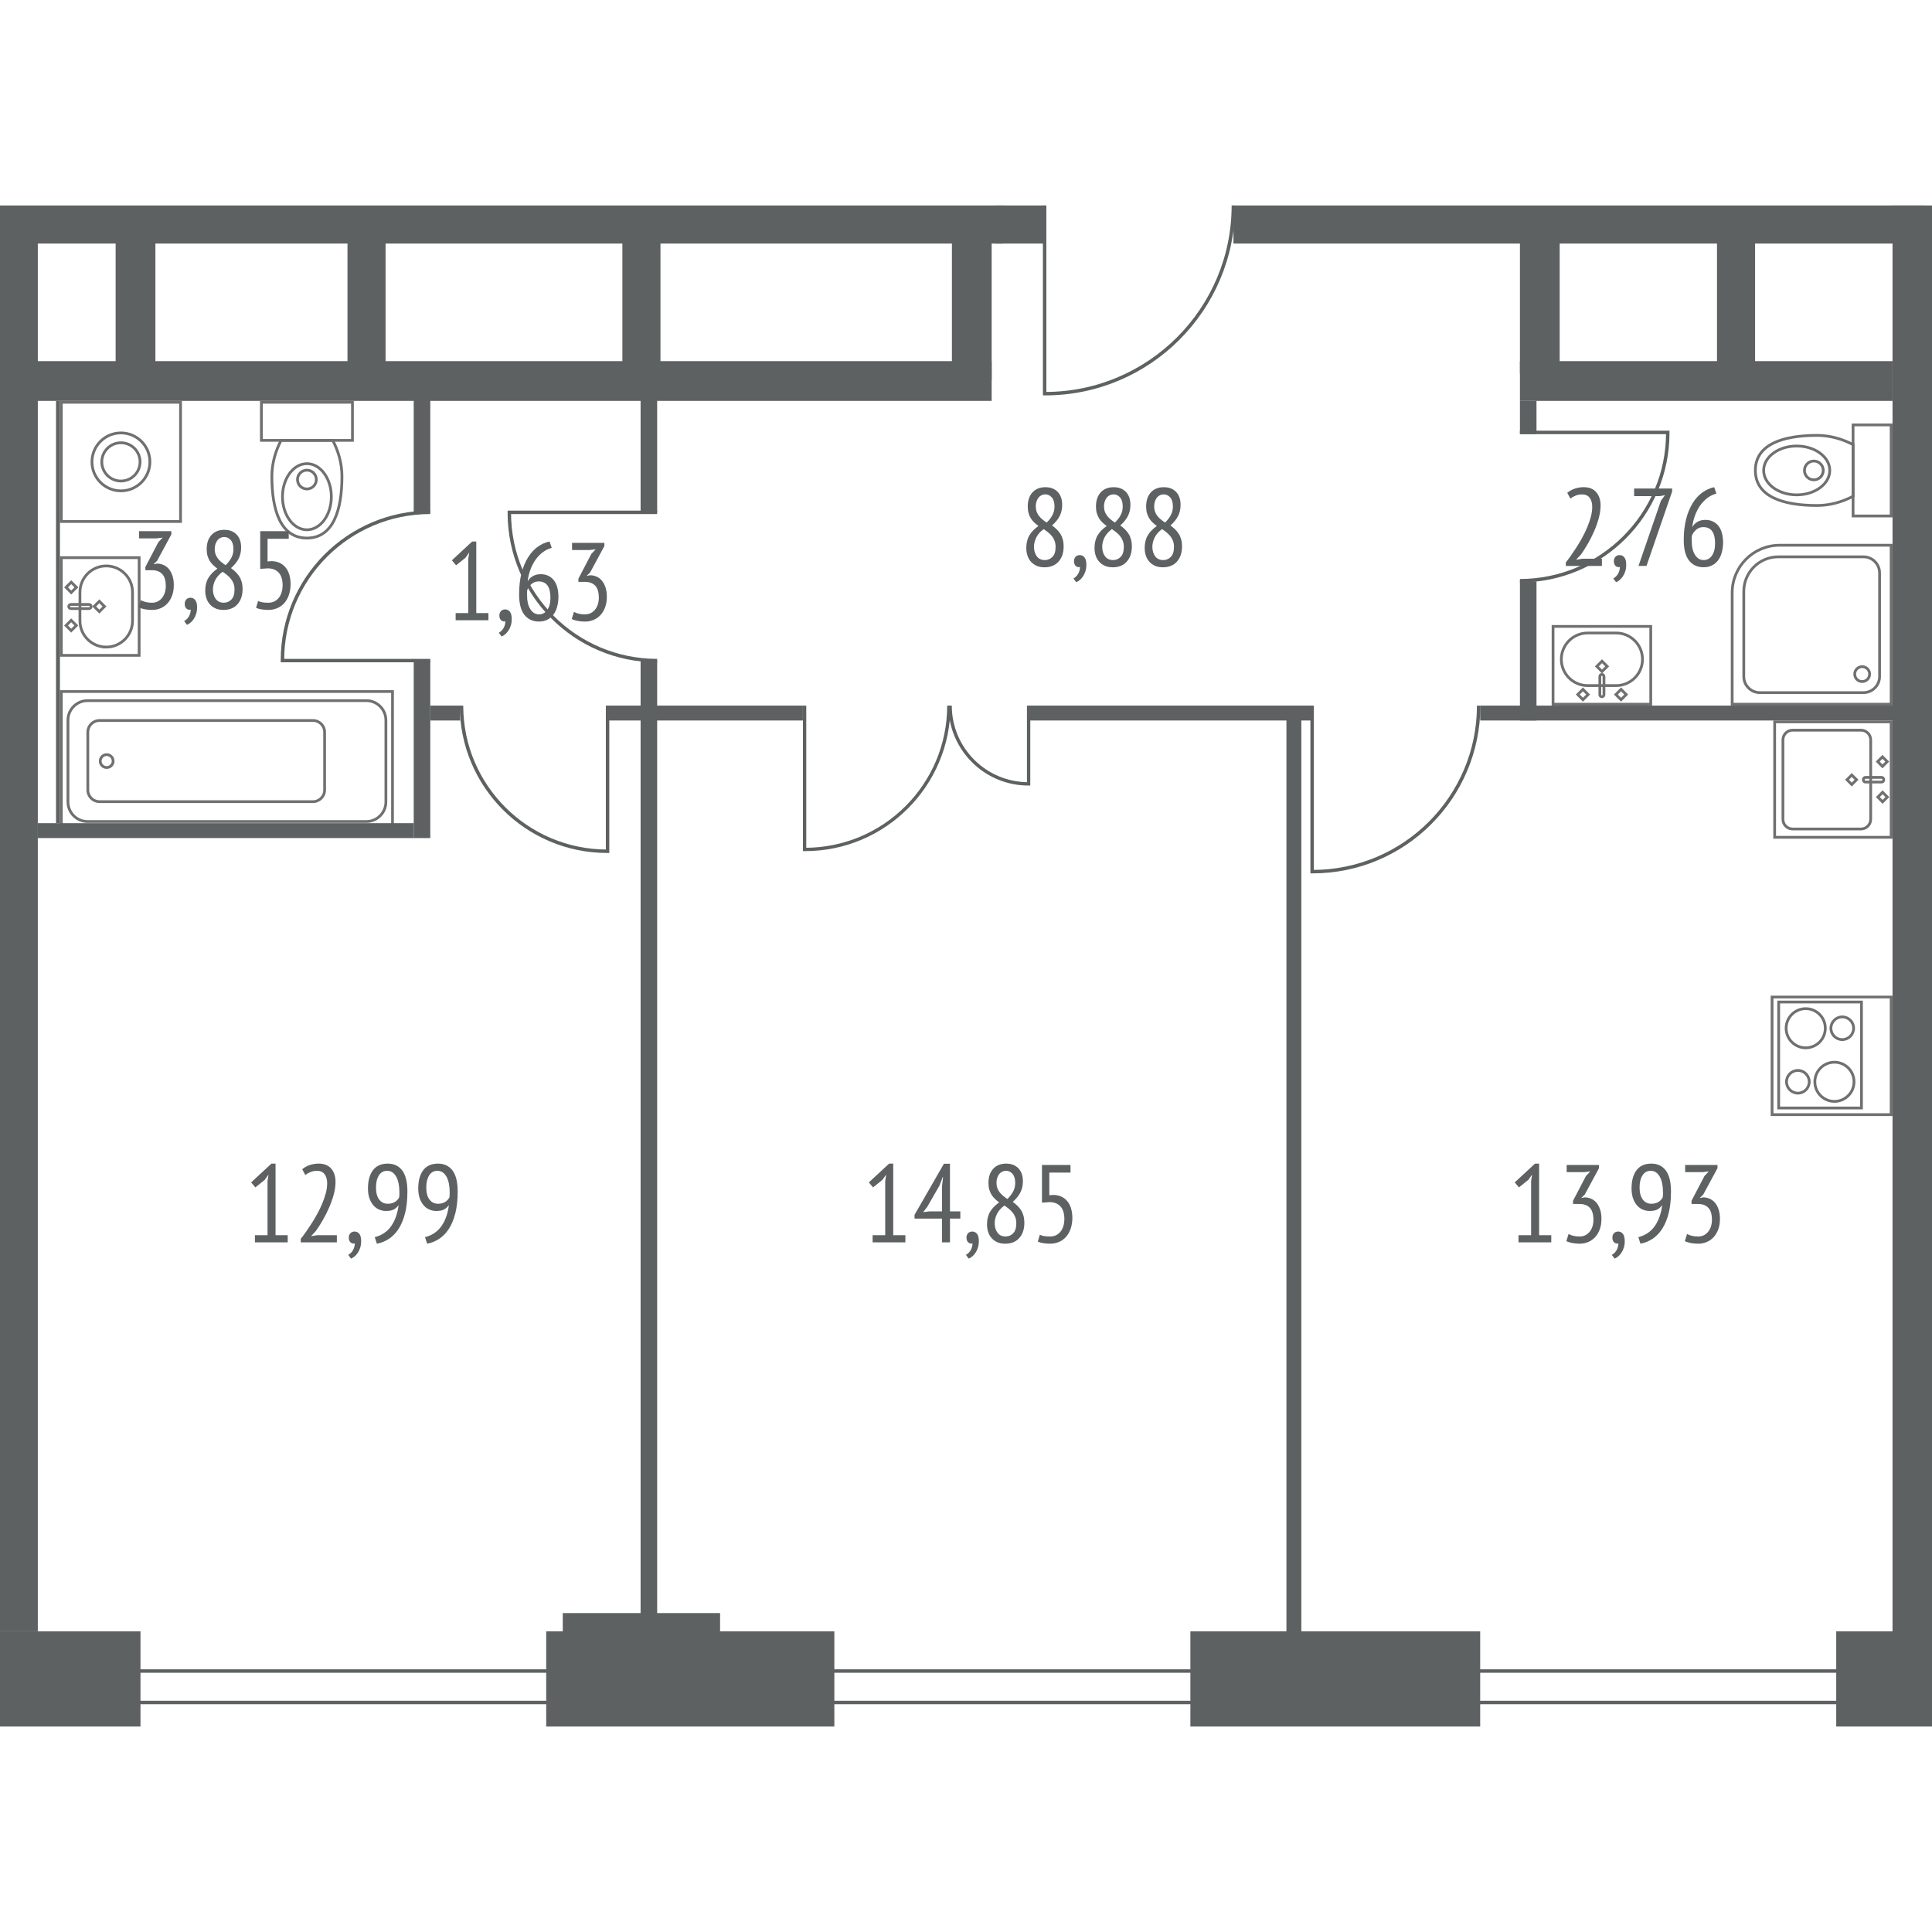 <?xml version="1.0" encoding="utf-8"?>
<!-- Generator: Adobe Illustrator 21.1.0, SVG Export Plug-In . SVG Version: 6.00 Build 0)  -->
<svg version="1.1" xmlns="http://www.w3.org/2000/svg" xmlns:xlink="http://www.w3.org/1999/xlink" x="0px" y="0px"
	 viewBox="0 0 140 140" style="enable-background:new 0 0 140 140;" xml:space="preserve">
<style type="text/css">
	.st0{fill:none;stroke:#707070;stroke-width:0.2;stroke-miterlimit:10;}
	.st1{fill:none;stroke:#5D6162;stroke-width:0.25;stroke-miterlimit:10;}
	.st2{fill:#5D6162;}
</style>
<symbol  id="New_Symbol_1" viewBox="-3.4 -5.02 6.8 10.04">
	<path class="st0" d="M-1.872,2.16C-2.256,1.425-2.54,0.529-2.54-0.447
		c0-2.47,0.64-4.473,2.54-4.473c1.9,0,2.54,2.003,2.54,4.473
		c0,0.976-0.283,1.872-0.668,2.607H-1.872z"/>
	<ellipse class="st0" cx="0" cy="-1.924" rx="1.77" ry="2.396"/>
	<path class="st0" d="M0-1.363h-0c-0.375,0-0.682,0.307-0.682,0.682v0
		C-0.682-0.307-0.375,0-0,0h0c0.375,0,0.682-0.307,0.682-0.682v-0
		C0.682-1.057,0.375-1.363,0-1.363z"/>
	<rect x="-3.3" y="2.16" class="st0" width="6.6" height="2.76"/>
</symbol>
<symbol  id="New_Symbol_9" viewBox="-8.51 -5.446 17.02 10.893">
	<g>
		<path class="st1" d="M-2.509-5.446C-2.51-2.211-5.134,0.412-8.37,0.412
			c-0.005,0-0.01-0.001-0.015-0.001v-5.858"/>
		<g>
			<g>
				<path class="st1" d="M-2.414-5.446C-2.412,0.501,2.41,5.321,8.357,5.321
					c0.009,0,0.018-0.001,0.028-0.001V-5.446"/>
			</g>
		</g>
	</g>
	<g id="New_Symbol_6_3_">
	</g>
</symbol>
<g id="Santecknik">
	
		<use xlink:href="#New_Symbol_1"  width="6.8" height="10.04" x="-3.4" y="-5.02" transform="matrix(0 1 1 0 132.12 34.09)" style="overflow:visible;"/>
	<g>
		<g>
			<path class="st0" d="M128.96,51.03h4.64h3.44v-3.44v-4.64v-3.44h-3.44h-4.64
				h-0c-1.9,0-3.44,1.54-3.44,3.44l0,0v0v4.64v3.44H128.96z"/>
			<path class="st0" d="M127.528,50.19h1.338h4.829h1.338
				c0.645,0,1.168-0.523,1.168-1.168v-1.338v-4.829v-1.338
				c0-0.645-0.523-1.168-1.168-1.168h-1.338h-3.708h-1.121
				c-1.384,0-2.505,1.122-2.505,2.505v0.597v4.232v1.338
				C126.36,49.667,126.883,50.19,127.528,50.19z"/>
			<circle class="st0" cx="134.94" cy="48.848" r="0.54"/>
		</g>
	</g>
	<g>
		<g>
			
				<rect x="112.54" y="45.39" transform="matrix(-1 -1.224647e-16 1.224647e-16 -1 232.16 96.421)" class="st0" width="7.08" height="5.64"/>
			<g>
				
					<rect x="117.195" y="50.045" transform="matrix(-0.707 -0.707 0.707 -0.707 164.942 168.942)" class="st0" width="0.53" height="0.53"/>
				
					<rect x="114.435" y="50.045" transform="matrix(-0.707 -0.707 0.707 -0.707 160.23 166.99)" class="st0" width="0.53" height="0.53"/>
			</g>
			<path class="st0" d="M115.045,45.87h2.07c1.052,0,1.905,0.853,1.905,1.905v0
				c0,1.052-0.853,1.905-1.905,1.905h-2.07c-1.052,0-1.905-0.853-1.905-1.905
				v-0C113.14,46.723,113.993,45.87,115.045,45.87z"/>
			
				<rect x="115.815" y="48.005" transform="matrix(-0.707 -0.707 0.707 -0.707 164.029 164.483)" class="st0" width="0.53" height="0.53"/>
			<path class="st0" d="M116.08,48.87L116.08,48.87c0.082,0,0.15,0.068,0.15,0.15
				v1.32c0,0.082-0.067,0.15-0.15,0.15l0,0c-0.083,0-0.15-0.068-0.15-0.15
				v-1.32C115.93,48.938,115.997,48.87,116.08,48.87z"/>
		</g>
	</g>
	
		<use xlink:href="#New_Symbol_1"  width="6.8" height="10.04" x="-3.4" y="-5.02" transform="matrix(1 0 0 -1 22.24 34.07)" style="overflow:visible;"/>
	<g>
		<g>
			<rect x="4.443" y="29.15" class="st0" width="8.64" height="8.64"/>
			<circle class="st0" cx="8.763" cy="33.47" r="2.099"/>
			<circle class="st0" cx="8.763" cy="33.47" r="1.386"/>
		</g>
	</g>
	<g>
		<g>
			
				<rect x="3.723" y="41.13" transform="matrix(6.123234e-17 -1 1 6.123234e-17 -36.687 51.213)" class="st0" width="7.08" height="5.64"/>
			<g>
				
					<rect x="4.899" y="45.065" transform="matrix(0.707 -0.707 0.707 0.707 -30.541 16.928)" class="st0" width="0.53" height="0.53"/>
				
					<rect x="4.899" y="42.305" transform="matrix(0.707 -0.707 0.707 0.707 -28.586 16.115)" class="st0" width="0.53" height="0.53"/>
			</g>
			<path class="st0" d="M9.603,42.915v2.07c0,1.052-0.853,1.905-1.905,1.905H7.698
				c-1.052,0-1.905-0.853-1.905-1.905v-2.07c0-1.052,0.853-1.905,1.905-1.905h0
				C8.75,41.01,9.603,41.863,9.603,42.915z"/>
			
				<rect x="6.939" y="43.685" transform="matrix(0.707 -0.707 0.707 0.707 -28.968 17.966)" class="st0" width="0.53" height="0.53"/>
			<path class="st0" d="M6.603,43.95L6.603,43.95c0,0.083-0.068,0.15-0.15,0.15H5.133
				c-0.083,0-0.15-0.068-0.15-0.15l0,0c0-0.083,0.068-0.15,0.15-0.15h1.32
				C6.536,43.8,6.603,43.868,6.603,43.95z"/>
		</g>
	</g>
	<g>
		<g>
			
				<rect x="11.403" y="43.15" transform="matrix(6.123234e-17 -1 1 6.123234e-17 -38.707 71.594)" class="st0" width="10.08" height="24"/>
			<path class="st0" d="M27.963,52.188v5.925c0,0.78-0.638,1.417-1.417,1.417H6.341
				c-0.779,0-1.417-0.638-1.417-1.417V52.188c0-0.78,0.638-1.417,1.417-1.417h20.205
				C27.326,50.77,27.963,51.408,27.963,52.188z"/>
			<path class="st0" d="M23.523,53.054v4.193c0,0.464-0.379,0.843-0.844,0.843H7.207
				c-0.464,0-0.844-0.38-0.844-0.843v-4.193c0-0.464,0.38-0.843,0.844-0.843
				h15.473C23.144,52.21,23.523,52.59,23.523,53.054z"/>
			<circle class="st0" cx="7.731" cy="55.15" r="0.467"/>
		</g>
	</g>
	<g>
		<g>
			
				<rect x="128.465" y="72.195" transform="matrix(6.123234e-17 -1 1 6.123234e-17 56.215 209.235)" class="st0" width="8.52" height="8.63"/>
			
				<rect x="128.05" y="73.45" transform="matrix(6.123234e-17 -1 1 6.123234e-17 55.44 208.34)" class="st0" width="7.68" height="6"/>
			<circle class="st0" cx="132.93" cy="78.391" r="1.419"/>
			<circle class="st0" cx="130.281" cy="78.391" r="0.823"/>
			<circle class="st0" cx="130.849" cy="74.51" r="1.419"/>
			<circle class="st0" cx="133.498" cy="74.51" r="0.823"/>
		</g>
	</g>
	<g>
		<g>
			
				<rect x="128.637" y="52.271" transform="matrix(-1.836970e-16 1 -1 -1.836970e-16 189.311 -76.327)" class="st0" width="8.364" height="8.442"/>
			<g>
				
					<rect x="136.154" y="54.972" transform="matrix(-0.707 0.707 -0.707 -0.707 271.882 -2.206)" class="st0" width="0.489" height="0.489"/>
				
					<rect x="136.154" y="57.522" transform="matrix(-0.707 0.707 -0.707 -0.707 273.694 2.166)" class="st0" width="0.489" height="0.489"/>
			</g>
			<path class="st0" d="M129.198,59.369V53.615c0-0.388,0.315-0.703,0.703-0.703h4.953
				c0.388,0,0.703,0.315,0.703,0.703v5.753c0,0.388-0.315,0.703-0.703,0.703h-4.953
				C129.513,60.072,129.198,59.757,129.198,59.369z"/>
			
				<rect x="133.914" y="56.247" transform="matrix(-0.707 0.707 -0.707 -0.707 268.976 1.593)" class="st0" width="0.489" height="0.489"/>
			<path class="st0" d="M135.025,56.517V56.484c0-0.083,0.068-0.152,0.152-0.152h1.173
				c0.084,0,0.152,0.068,0.152,0.152v0.034c0,0.083-0.068,0.152-0.152,0.152
				h-1.173C135.094,56.669,135.025,56.601,135.025,56.517z"/>
		</g>
	</g>
</g>
<g id="windows">
	<rect x="5.621" y="121.09" class="st1" width="130.092" height="2.28"/>
</g>
<g id="wall">
	<rect x="39.58" y="118.21" class="st2" width="20.88" height="6.9"/>
	<rect x="133.06" y="118.21" class="st2" width="6.96" height="6.9"/>
	<rect x="86.26" y="118.21" class="st2" width="21" height="6.9"/>
	<rect x="-0.02" y="118.21" class="st2" width="10.2" height="6.9"/>
	<rect x="40.78" y="116.89" class="st2" width="11.4" height="3.52"/>
	<rect x="45.1" y="16.75" class="st2" width="2.76" height="10.32"/>
	<rect x="8.38" y="16.75" class="st2" width="2.88" height="10.32"/>
	<rect x="25.18" y="16.75" class="st2" width="2.76" height="10.32"/>
	<rect x="137.14" y="14.89" class="st2" width="2.88" height="106.2"/>
	<rect x="110.14" y="16.75" class="st2" width="2.88" height="10.32"/>
	<rect x="110.14" y="26.17" class="st2" width="27" height="2.88"/>
	<rect x="93.22" y="51.67" class="st2" width="1.08" height="67.99"/>
	<g>
		<rect x="110.14" y="42.13" class="st2" width="1.2" height="10.08"/>
		<rect x="110.14" y="29.05" class="st2" width="1.2" height="2.4"/>
	</g>
	<rect x="44.02" y="51.13" class="st2" width="14.16" height="1.08"/>
	<rect x="107.26" y="51.13" class="st2" width="30.877" height="1.08"/>
	<rect x="74.62" y="51.13" class="st2" width="20.4" height="1.08"/>
	<rect x="31.18" y="51.13" class="st2" width="2.16" height="1.08"/>
	<rect x="46.42" y="27.61" class="st2" width="1.2" height="9.48"/>
	<rect x="46.42" y="47.89" class="st2" width="1.2" height="70.32"/>
	<rect x="4.06" y="29.05" class="st2" width="0.283" height="30.6"/>
	<rect x="124.42" y="16.75" class="st2" width="2.76" height="10.32"/>
	<rect x="1.36" y="26.17" class="st2" width="70.5" height="2.88"/>
	<rect x="68.98" y="16.27" class="st2" width="2.88" height="11.28"/>
	<rect x="72.1" y="14.89" class="st2" width="3.6" height="2.76"/>
	<rect x="89.38" y="14.89" class="st2" width="50.08" height="2.76"/>
	<rect x="-0.02" y="16.27" class="st2" width="2.76" height="101.94"/>
	<rect x="29.98" y="47.89" class="st2" width="1.2" height="12.84"/>
	<rect x="29.98" y="27.61" class="st2" width="1.2" height="9.48"/>
	<rect x="2.74" y="59.65" class="st2" width="27.24" height="1.08"/>
	<rect x="-0.02" y="14.89" class="st2" width="72.712" height="2.76"/>
</g>
<g id="door">
	<g>
		<g>
			<path class="st1" d="M89.374,14.89c-0.002,7.532-6.109,13.637-13.641,13.637
				c-0.012,0-0.023-0.002-0.035-0.002V14.89"/>
		</g>
	</g>
	<g>
		<g>
			<path class="st1" d="M107.15,51.13c-0.002,6.646-5.39,12.033-12.037,12.033
				c-0.011,0-0.021-0.001-0.031-0.001V51.13"/>
		</g>
	</g>
	<g>
		<g>
			<path class="st1" d="M33.442,51.13c0.002,5.83,4.728,10.555,10.558,10.555
				c0.009,0,0.018-0.001,0.027-0.001V51.13"/>
		</g>
	</g>
	<g>
		<g>
			<path class="st1" d="M31.18,37.125c-5.917,0.002-10.713,4.799-10.713,10.716
				c0,0.009,0.001,0.018,0.001,0.028h10.712"/>
		</g>
	</g>
	<g>
		<g>
			<path class="st1" d="M47.62,47.869c-5.917-0.002-10.713-4.799-10.713-10.716
				c0-0.009,0.001-0.018,0.001-0.028h10.712"/>
		</g>
	</g>
	<g>
		<g>
			<path class="st1" d="M110.14,42.08c5.917-0.002,10.713-4.799,10.713-10.716
				c0-0.009-0.001-0.018-0.001-0.028h-10.712"/>
		</g>
	</g>
	
		<use xlink:href="#New_Symbol_9"  width="17.02" height="10.893" x="-8.51" y="-5.446" transform="matrix(-0.968 0 0 0.968 66.421 56.404)" style="overflow:visible;"/>
</g>
<g id="squere">
	<g>
		<path class="st2" d="M63.233,89.505h0.913v-3.917l0.072-0.475l-0.274,0.385l-0.679,0.545
			l-0.307-0.361l1.47-1.362h0.299v5.186h0.88v0.521h-2.375V89.505z"/>
		<path class="st2" d="M69.591,88.303h-0.751v1.723h-0.582v-1.723h-1.987v-0.272l2.128-3.703
			h0.44v3.455h0.751V88.303z M68.258,85.987l0.081-0.689h-0.024l-0.24,0.617
			l-0.878,1.531l-0.303,0.393l0.439-0.056h0.926V85.987z"/>
		<path class="st2" d="M70.035,89.682c0-0.133,0.039-0.24,0.117-0.32
			c0.078-0.081,0.179-0.121,0.303-0.121c0.14,0,0.254,0.056,0.343,0.168
			s0.133,0.289,0.133,0.529c0,0.177-0.023,0.335-0.069,0.477
			s-0.105,0.266-0.178,0.373s-0.152,0.195-0.238,0.265
			c-0.086,0.069-0.169,0.12-0.25,0.152l-0.202-0.272
			c0.07-0.038,0.136-0.087,0.198-0.148s0.113-0.129,0.154-0.204
			c0.04-0.075,0.071-0.154,0.093-0.237c0.021-0.083,0.032-0.164,0.032-0.244
			c-0.108,0.032-0.208,0.011-0.299-0.064
			C70.081,89.96,70.035,89.842,70.035,89.682z"/>
		<path class="st2" d="M71.522,88.728c0-0.358,0.074-0.663,0.222-0.914
			c0.148-0.251,0.368-0.479,0.659-0.682c-0.108-0.08-0.209-0.164-0.303-0.252
			c-0.094-0.088-0.176-0.188-0.246-0.3c-0.07-0.112-0.125-0.238-0.166-0.377
			c-0.041-0.139-0.061-0.299-0.061-0.481c0-0.433,0.114-0.774,0.343-1.026
			c0.229-0.251,0.542-0.376,0.941-0.376c0.372,0,0.667,0.113,0.885,0.34
			c0.218,0.228,0.327,0.539,0.327,0.934c0,0.304-0.06,0.574-0.178,0.81
			c-0.119,0.235-0.305,0.465-0.558,0.689c0.113,0.08,0.221,0.168,0.323,0.265
			c0.102,0.096,0.192,0.204,0.271,0.325c0.078,0.12,0.139,0.256,0.182,0.409
			s0.065,0.327,0.065,0.525c0,0.454-0.123,0.819-0.368,1.094
			c-0.245,0.275-0.585,0.413-1.022,0.413c-0.21,0-0.396-0.035-0.557-0.104
			c-0.162-0.07-0.299-0.166-0.412-0.289s-0.199-0.27-0.258-0.441
			C71.551,89.118,71.522,88.931,71.522,88.728z M72.782,87.357
			c-0.248,0.182-0.427,0.385-0.537,0.609c-0.11,0.225-0.166,0.449-0.166,0.673
			c0,0.272,0.067,0.501,0.202,0.686c0.134,0.184,0.331,0.276,0.589,0.276
			c0.21,0,0.392-0.076,0.545-0.229s0.23-0.394,0.23-0.725
			c0-0.166-0.024-0.313-0.073-0.441c-0.049-0.128-0.113-0.242-0.194-0.341
			c-0.081-0.099-0.173-0.189-0.275-0.272
			C73.002,87.511,72.895,87.432,72.782,87.357z M73,86.884
			c0.183-0.181,0.323-0.364,0.42-0.549c0.097-0.185,0.146-0.389,0.146-0.613
			c0-0.293-0.065-0.514-0.196-0.661s-0.283-0.22-0.458-0.22
			c-0.112,0-0.212,0.022-0.3,0.068s-0.161,0.108-0.219,0.188
			s-0.104,0.172-0.136,0.276c-0.032,0.104-0.048,0.215-0.048,0.333
			c0,0.145,0.021,0.274,0.063,0.389c0.042,0.115,0.1,0.219,0.174,0.312
			c0.074,0.093,0.158,0.179,0.253,0.256C72.794,86.742,72.894,86.815,73,86.884z
			"/>
		<path class="st2" d="M77.572,84.416v0.553h-1.535v1.643l0.274-0.024
			c0.431,0.005,0.77,0.152,1.018,0.441c0.248,0.289,0.374,0.703,0.379,1.242
			c-0.005,0.299-0.05,0.564-0.133,0.793c-0.083,0.23-0.198,0.424-0.343,0.581
			c-0.146,0.158-0.315,0.277-0.509,0.357s-0.401,0.12-0.622,0.12
			c-0.372,0-0.67-0.049-0.896-0.148l0.146-0.501
			c0.097,0.048,0.205,0.082,0.323,0.101c0.119,0.019,0.256,0.028,0.412,0.028
			c0.307,0,0.556-0.112,0.747-0.335c0.191-0.223,0.29-0.536,0.295-0.939
			c-0.005-0.414-0.104-0.721-0.295-0.92c-0.191-0.199-0.456-0.298-0.795-0.298
			l-0.533,0.04v-2.733H77.572z"/>
	</g>
	<g>
		<path class="st2" d="M116.081,41.01h-2.617v-0.256c0.102-0.123,0.219-0.278,0.352-0.465
			c0.132-0.187,0.269-0.392,0.412-0.613s0.283-0.457,0.42-0.706
			c0.137-0.248,0.26-0.5,0.367-0.757c0.108-0.256,0.195-0.51,0.263-0.761
			s0.101-0.492,0.101-0.721c0-0.273-0.062-0.492-0.186-0.657
			c-0.124-0.166-0.31-0.249-0.557-0.249c-0.156,0-0.309,0.029-0.457,0.088
			c-0.148,0.059-0.276,0.131-0.384,0.216l-0.226-0.417
			c0.151-0.128,0.33-0.229,0.537-0.301c0.208-0.072,0.427-0.108,0.658-0.108
			c0.399,0,0.702,0.122,0.909,0.366c0.207,0.244,0.311,0.564,0.311,0.961
			c0,0.294-0.044,0.603-0.133,0.924c-0.089,0.322-0.202,0.639-0.339,0.953
			c-0.138,0.313-0.29,0.615-0.457,0.905s-0.331,0.546-0.493,0.771l-0.331,0.354
			v0.024l0.428-0.072h1.422V41.01z"/>
		<path class="st2" d="M116.946,40.666c0-0.133,0.039-0.24,0.117-0.32
			c0.078-0.081,0.179-0.121,0.303-0.121c0.14,0,0.254,0.056,0.343,0.168
			s0.133,0.289,0.133,0.529c0,0.177-0.023,0.335-0.069,0.477
			s-0.105,0.266-0.178,0.373s-0.152,0.195-0.238,0.265
			c-0.086,0.069-0.169,0.12-0.25,0.152l-0.202-0.272
			c0.07-0.038,0.136-0.087,0.198-0.148s0.113-0.129,0.154-0.204
			c0.04-0.075,0.071-0.154,0.093-0.237c0.021-0.083,0.032-0.164,0.032-0.244
			c-0.108,0.032-0.208,0.011-0.299-0.064
			C116.992,40.943,116.946,40.826,116.946,40.666z"/>
		<path class="st2" d="M118.731,41.01l1.631-4.737l0.291-0.393l-0.388,0.072h-1.85
			v-0.553h2.755v0.216l-1.858,5.394H118.731z"/>
		<path class="st2" d="M124.863,39.319c-0.005,0.268-0.039,0.512-0.101,0.733
			c-0.062,0.222-0.153,0.41-0.274,0.565c-0.121,0.155-0.269,0.275-0.443,0.36
			s-0.372,0.128-0.592,0.128c-0.451,0-0.804-0.163-1.06-0.489
			c-0.255-0.326-0.382-0.823-0.382-1.491c0-0.566,0.058-1.071,0.173-1.515
			c0.115-0.443,0.272-0.826,0.471-1.146c0.198-0.321,0.432-0.579,0.7-0.773
			c0.269-0.195,0.556-0.325,0.861-0.389l0.161,0.465
			c-0.24,0.064-0.459,0.171-0.656,0.32c-0.197,0.15-0.371,0.332-0.521,0.545
			c-0.149,0.213-0.273,0.454-0.372,0.721s-0.167,0.553-0.204,0.857
			c0.069-0.144,0.186-0.27,0.349-0.376s0.365-0.161,0.605-0.161
			c0.385,0,0.693,0.137,0.926,0.409C124.738,38.357,124.857,38.769,124.863,39.319z
			 M124.281,39.375c0-0.785-0.284-1.178-0.853-1.178
			c-0.204,0-0.378,0.064-0.522,0.192c-0.145,0.128-0.247,0.272-0.306,0.433
			c-0.011,0.069-0.016,0.138-0.016,0.204c0,0.067,0.003,0.13,0.008,0.188
			c-0.005,0.176,0.009,0.346,0.044,0.509c0.035,0.163,0.088,0.309,0.161,0.437
			c0.072,0.128,0.163,0.231,0.273,0.309c0.109,0.078,0.24,0.116,0.39,0.116
			c0.241,0,0.438-0.107,0.591-0.321C124.204,40.051,124.281,39.755,124.281,39.375z"/>
	</g>
	<g>
		<path class="st2" d="M74.369,39.712c0-0.358,0.074-0.663,0.222-0.914
			c0.148-0.251,0.368-0.479,0.659-0.682c-0.108-0.08-0.209-0.164-0.303-0.252
			c-0.094-0.088-0.176-0.188-0.246-0.3c-0.07-0.112-0.125-0.238-0.166-0.377
			c-0.041-0.139-0.061-0.299-0.061-0.481c0-0.433,0.114-0.774,0.343-1.026
			c0.229-0.251,0.542-0.376,0.941-0.376c0.372,0,0.667,0.113,0.885,0.34
			c0.218,0.228,0.327,0.539,0.327,0.934c0,0.304-0.06,0.574-0.178,0.81
			c-0.119,0.235-0.305,0.465-0.558,0.689c0.113,0.08,0.221,0.168,0.323,0.265
			c0.102,0.096,0.192,0.204,0.271,0.325c0.078,0.12,0.139,0.256,0.182,0.409
			s0.065,0.327,0.065,0.525c0,0.454-0.123,0.819-0.368,1.094
			c-0.245,0.275-0.585,0.413-1.022,0.413c-0.21,0-0.396-0.035-0.557-0.104
			c-0.162-0.07-0.299-0.166-0.412-0.289s-0.199-0.27-0.258-0.441
			C74.398,40.102,74.369,39.915,74.369,39.712z M75.629,38.341
			c-0.248,0.182-0.427,0.385-0.537,0.609c-0.11,0.225-0.166,0.449-0.166,0.673
			c0,0.272,0.067,0.501,0.202,0.686c0.134,0.184,0.331,0.276,0.589,0.276
			c0.21,0,0.392-0.076,0.545-0.229s0.23-0.394,0.23-0.725
			c0-0.166-0.024-0.313-0.073-0.441c-0.049-0.128-0.113-0.242-0.194-0.341
			c-0.081-0.099-0.173-0.189-0.275-0.272
			C75.849,38.495,75.742,38.416,75.629,38.341z M75.847,37.868
			c0.183-0.181,0.323-0.364,0.42-0.549c0.097-0.185,0.146-0.389,0.146-0.613
			c0-0.293-0.065-0.514-0.196-0.661s-0.283-0.22-0.458-0.22
			c-0.112,0-0.212,0.022-0.3,0.068s-0.161,0.108-0.219,0.188
			s-0.104,0.172-0.136,0.276c-0.032,0.104-0.048,0.215-0.048,0.333
			c0,0.145,0.021,0.274,0.063,0.389c0.042,0.115,0.1,0.219,0.174,0.312
			c0.074,0.093,0.158,0.179,0.253,0.256C75.641,37.726,75.742,37.799,75.847,37.868z
			"/>
		<path class="st2" d="M77.826,40.666c0-0.133,0.039-0.24,0.117-0.32
			c0.078-0.081,0.179-0.121,0.303-0.121c0.14,0,0.254,0.056,0.343,0.168
			s0.133,0.289,0.133,0.529c0,0.177-0.023,0.335-0.069,0.477
			s-0.105,0.266-0.178,0.373s-0.152,0.195-0.238,0.265
			c-0.086,0.069-0.169,0.12-0.25,0.152l-0.202-0.272
			c0.07-0.038,0.136-0.087,0.198-0.148s0.113-0.129,0.154-0.204
			c0.04-0.075,0.071-0.154,0.093-0.237c0.021-0.083,0.032-0.164,0.032-0.244
			c-0.108,0.032-0.208,0.011-0.299-0.064
			C77.872,40.943,77.826,40.826,77.826,40.666z"/>
		<path class="st2" d="M79.313,39.712c0-0.358,0.074-0.663,0.222-0.914
			c0.148-0.251,0.368-0.479,0.659-0.682c-0.108-0.08-0.209-0.164-0.303-0.252
			c-0.094-0.088-0.176-0.188-0.246-0.3c-0.07-0.112-0.125-0.238-0.166-0.377
			c-0.041-0.139-0.061-0.299-0.061-0.481c0-0.433,0.114-0.774,0.343-1.026
			c0.229-0.251,0.542-0.376,0.941-0.376c0.372,0,0.667,0.113,0.885,0.34
			c0.218,0.228,0.327,0.539,0.327,0.934c0,0.304-0.06,0.574-0.178,0.81
			c-0.119,0.235-0.305,0.465-0.558,0.689c0.113,0.08,0.221,0.168,0.323,0.265
			c0.102,0.096,0.192,0.204,0.271,0.325c0.078,0.12,0.139,0.256,0.182,0.409
			s0.065,0.327,0.065,0.525c0,0.454-0.123,0.819-0.368,1.094
			c-0.245,0.275-0.585,0.413-1.022,0.413c-0.21,0-0.396-0.035-0.557-0.104
			c-0.162-0.07-0.299-0.166-0.412-0.289s-0.199-0.27-0.258-0.441
			C79.342,40.102,79.313,39.915,79.313,39.712z M80.573,38.341
			c-0.248,0.182-0.427,0.385-0.537,0.609c-0.11,0.225-0.166,0.449-0.166,0.673
			c0,0.272,0.067,0.501,0.202,0.686c0.134,0.184,0.331,0.276,0.589,0.276
			c0.21,0,0.392-0.076,0.545-0.229s0.23-0.394,0.23-0.725
			c0-0.166-0.024-0.313-0.073-0.441c-0.049-0.128-0.113-0.242-0.194-0.341
			c-0.081-0.099-0.173-0.189-0.275-0.272
			C80.793,38.495,80.686,38.416,80.573,38.341z M80.791,37.868
			c0.183-0.181,0.323-0.364,0.42-0.549c0.097-0.185,0.146-0.389,0.146-0.613
			c0-0.293-0.065-0.514-0.196-0.661s-0.283-0.22-0.458-0.22
			c-0.112,0-0.212,0.022-0.3,0.068s-0.161,0.108-0.219,0.188
			s-0.104,0.172-0.136,0.276c-0.032,0.104-0.048,0.215-0.048,0.333
			c0,0.145,0.021,0.274,0.063,0.389c0.042,0.115,0.1,0.219,0.174,0.312
			c0.074,0.093,0.158,0.179,0.253,0.256C80.585,37.726,80.685,37.799,80.791,37.868z
			"/>
		<path class="st2" d="M82.948,39.712c0-0.358,0.074-0.663,0.222-0.914
			c0.148-0.251,0.368-0.479,0.659-0.682c-0.108-0.08-0.209-0.164-0.303-0.252
			c-0.094-0.088-0.176-0.188-0.246-0.3c-0.07-0.112-0.125-0.238-0.166-0.377
			c-0.041-0.139-0.061-0.299-0.061-0.481c0-0.433,0.114-0.774,0.343-1.026
			c0.229-0.251,0.542-0.376,0.941-0.376c0.372,0,0.667,0.113,0.885,0.34
			c0.218,0.228,0.327,0.539,0.327,0.934c0,0.304-0.06,0.574-0.178,0.81
			c-0.119,0.235-0.305,0.465-0.558,0.689c0.113,0.08,0.221,0.168,0.323,0.265
			c0.102,0.096,0.192,0.204,0.271,0.325c0.078,0.12,0.139,0.256,0.182,0.409
			s0.065,0.327,0.065,0.525c0,0.454-0.123,0.819-0.368,1.094
			c-0.245,0.275-0.585,0.413-1.022,0.413c-0.21,0-0.396-0.035-0.557-0.104
			c-0.162-0.07-0.299-0.166-0.412-0.289s-0.199-0.27-0.258-0.441
			C82.977,40.102,82.948,39.915,82.948,39.712z M84.208,38.341
			c-0.248,0.182-0.427,0.385-0.537,0.609c-0.11,0.225-0.166,0.449-0.166,0.673
			c0,0.272,0.067,0.501,0.202,0.686c0.134,0.184,0.331,0.276,0.589,0.276
			c0.21,0,0.392-0.076,0.545-0.229s0.23-0.394,0.23-0.725
			c0-0.166-0.024-0.313-0.073-0.441c-0.049-0.128-0.113-0.242-0.194-0.341
			c-0.081-0.099-0.173-0.189-0.275-0.272
			C84.429,38.495,84.321,38.416,84.208,38.341z M84.426,37.868
			c0.183-0.181,0.323-0.364,0.42-0.549c0.097-0.185,0.146-0.389,0.146-0.613
			c0-0.293-0.065-0.514-0.196-0.661s-0.283-0.22-0.458-0.22
			c-0.112,0-0.212,0.022-0.3,0.068s-0.161,0.108-0.219,0.188
			s-0.104,0.172-0.136,0.276c-0.032,0.104-0.048,0.215-0.048,0.333
			c0,0.145,0.021,0.274,0.063,0.389c0.042,0.115,0.1,0.219,0.174,0.312
			c0.074,0.093,0.158,0.179,0.253,0.256C84.22,37.726,84.321,37.799,84.426,37.868z
			"/>
	</g>
	<g>
		<path class="st2" d="M110.037,89.505h0.913v-3.917l0.072-0.475l-0.274,0.385l-0.679,0.545
			l-0.307-0.361l1.47-1.362h0.299v5.186h0.88v0.521h-2.375V89.505z"/>
		<path class="st2" d="M113.664,89.417c0.102,0.059,0.219,0.104,0.351,0.137
			c0.132,0.032,0.284,0.048,0.457,0.048c0.146,0,0.279-0.03,0.4-0.089
			s0.226-0.143,0.315-0.25s0.158-0.235,0.206-0.383s0.073-0.311,0.073-0.488
			c0-0.398-0.088-0.688-0.263-0.872c-0.175-0.183-0.419-0.274-0.731-0.274h-0.485
			v-0.232l0.937-1.795l0.315-0.336l-0.444,0.056h-1.269v-0.521h2.343v0.232
			l-1.034,1.916l-0.242,0.232v0.016l0.234-0.048c0.167,0,0.326,0.034,0.477,0.1
			c0.151,0.067,0.28,0.166,0.388,0.297s0.194,0.292,0.258,0.485
			c0.065,0.192,0.097,0.417,0.097,0.673c0,0.289-0.042,0.545-0.125,0.769
			c-0.084,0.225-0.197,0.413-0.339,0.565c-0.143,0.152-0.31,0.269-0.501,0.349
			c-0.191,0.08-0.395,0.12-0.61,0.12c-0.188,0-0.366-0.016-0.533-0.048
			c-0.167-0.032-0.312-0.077-0.436-0.136L113.664,89.417z"/>
		<path class="st2" d="M116.839,89.682c0-0.133,0.039-0.24,0.117-0.32
			c0.078-0.081,0.179-0.121,0.303-0.121c0.14,0,0.254,0.056,0.343,0.168
			s0.133,0.289,0.133,0.529c0,0.177-0.023,0.335-0.069,0.477
			s-0.105,0.266-0.178,0.373s-0.152,0.195-0.238,0.265
			c-0.086,0.069-0.169,0.12-0.25,0.152l-0.202-0.272
			c0.07-0.038,0.136-0.087,0.198-0.148s0.113-0.129,0.154-0.204
			c0.04-0.075,0.071-0.154,0.093-0.237c0.021-0.083,0.032-0.164,0.032-0.244
			c-0.108,0.032-0.208,0.011-0.299-0.064
			C116.885,89.96,116.839,89.842,116.839,89.682z"/>
		<path class="st2" d="M118.228,86.115c0-0.556,0.12-0.994,0.359-1.314
			c0.24-0.321,0.597-0.481,1.07-0.481c0.453,0,0.804,0.166,1.054,0.497
			c0.25,0.332,0.375,0.839,0.375,1.523c0,0.604-0.056,1.129-0.169,1.575
			s-0.27,0.823-0.468,1.13c-0.2,0.308-0.434,0.549-0.703,0.726
			c-0.269,0.176-0.56,0.293-0.872,0.353l-0.154-0.473
			c0.512-0.134,0.91-0.402,1.192-0.806s0.462-0.91,0.537-1.519
			c-0.113,0.155-0.237,0.265-0.373,0.329c-0.136,0.064-0.317,0.096-0.542,0.096
			c-0.171,0-0.335-0.033-0.493-0.1s-0.297-0.168-0.417-0.305
			s-0.216-0.307-0.289-0.513S118.228,86.388,118.228,86.115z M118.81,86.051
			c0,0.379,0.078,0.671,0.233,0.874c0.155,0.203,0.361,0.304,0.619,0.304
			c0.203,0,0.376-0.044,0.518-0.132c0.142-0.088,0.246-0.202,0.31-0.34
			c0.01-0.069,0.016-0.136,0.016-0.201c0-0.064,0-0.125,0-0.184
			c0-0.203-0.017-0.397-0.052-0.581c-0.035-0.185-0.088-0.347-0.161-0.489
			s-0.165-0.254-0.277-0.337c-0.113-0.083-0.247-0.124-0.402-0.124
			c-0.252,0-0.449,0.109-0.591,0.329C118.881,85.389,118.81,85.682,118.81,86.051z"/>
		<path class="st2" d="M122.251,89.417c0.102,0.059,0.219,0.104,0.351,0.137
			c0.132,0.032,0.284,0.048,0.457,0.048c0.146,0,0.279-0.03,0.4-0.089
			s0.226-0.143,0.315-0.25s0.158-0.235,0.206-0.383s0.073-0.311,0.073-0.488
			c0-0.398-0.088-0.688-0.263-0.872c-0.175-0.183-0.419-0.274-0.731-0.274h-0.485
			v-0.232l0.937-1.795l0.315-0.336l-0.444,0.056h-1.269v-0.521h2.343v0.232
			l-1.034,1.916l-0.242,0.232v0.016l0.234-0.048c0.167,0,0.326,0.034,0.477,0.1
			c0.151,0.067,0.28,0.166,0.388,0.297s0.194,0.292,0.258,0.485
			c0.065,0.192,0.097,0.417,0.097,0.673c0,0.289-0.042,0.545-0.125,0.769
			c-0.084,0.225-0.197,0.413-0.339,0.565c-0.143,0.152-0.31,0.269-0.501,0.349
			c-0.191,0.08-0.395,0.12-0.61,0.12c-0.188,0-0.366-0.016-0.533-0.048
			c-0.167-0.032-0.312-0.077-0.436-0.136L122.251,89.417z"/>
	</g>
	<g>
		<path class="st2" d="M33.019,44.425h0.913v-3.917l0.072-0.475l-0.274,0.385l-0.679,0.545
			l-0.307-0.361l1.47-1.362h0.299v5.186h0.88v0.521h-2.375V44.425z"/>
		<path class="st2" d="M36.186,44.601c0-0.133,0.039-0.24,0.117-0.32
			c0.078-0.081,0.179-0.121,0.303-0.121c0.14,0,0.254,0.056,0.343,0.168
			s0.133,0.289,0.133,0.529c0,0.177-0.023,0.335-0.069,0.477
			s-0.105,0.266-0.178,0.373s-0.152,0.195-0.238,0.265
			c-0.086,0.069-0.169,0.12-0.25,0.152l-0.202-0.272
			c0.07-0.038,0.136-0.087,0.198-0.148s0.113-0.129,0.154-0.204
			c0.04-0.075,0.071-0.154,0.093-0.237c0.021-0.083,0.032-0.164,0.032-0.244
			c-0.108,0.032-0.208,0.011-0.299-0.064
			C36.232,44.879,36.186,44.761,36.186,44.601z"/>
		<path class="st2" d="M40.468,43.254c-0.005,0.268-0.039,0.512-0.101,0.733
			c-0.062,0.222-0.153,0.41-0.274,0.565c-0.121,0.155-0.269,0.275-0.443,0.36
			s-0.372,0.128-0.592,0.128c-0.451,0-0.804-0.163-1.06-0.489
			c-0.255-0.326-0.382-0.823-0.382-1.491c0-0.566,0.058-1.071,0.173-1.515
			c0.115-0.443,0.272-0.826,0.471-1.146c0.198-0.321,0.432-0.579,0.7-0.773
			c0.269-0.195,0.556-0.325,0.861-0.389l0.161,0.465
			c-0.24,0.064-0.459,0.171-0.656,0.32c-0.197,0.15-0.371,0.332-0.521,0.545
			c-0.149,0.213-0.273,0.454-0.372,0.721s-0.167,0.553-0.204,0.857
			c0.069-0.144,0.186-0.27,0.349-0.376s0.365-0.161,0.605-0.161
			c0.385,0,0.693,0.137,0.926,0.409C40.343,42.293,40.462,42.705,40.468,43.254z
			 M39.886,43.311c0-0.785-0.284-1.178-0.853-1.178
			c-0.204,0-0.378,0.064-0.522,0.192c-0.145,0.128-0.247,0.272-0.306,0.433
			c-0.011,0.069-0.016,0.138-0.016,0.204c0,0.067,0.003,0.13,0.008,0.188
			c-0.005,0.176,0.009,0.346,0.044,0.509c0.035,0.163,0.088,0.309,0.161,0.437
			c0.072,0.128,0.163,0.231,0.273,0.309c0.109,0.078,0.24,0.116,0.39,0.116
			c0.241,0,0.438-0.107,0.591-0.321C39.809,43.987,39.886,43.69,39.886,43.311z"/>
		<path class="st2" d="M41.591,44.336c0.102,0.059,0.219,0.104,0.351,0.137
			c0.132,0.032,0.284,0.048,0.457,0.048c0.146,0,0.279-0.03,0.4-0.089
			s0.226-0.143,0.315-0.25s0.158-0.235,0.206-0.383s0.073-0.311,0.073-0.488
			c0-0.398-0.088-0.688-0.263-0.872c-0.175-0.183-0.419-0.274-0.731-0.274h-0.485
			v-0.232l0.937-1.795l0.315-0.336l-0.444,0.056h-1.269v-0.521h2.343v0.232
			l-1.034,1.916l-0.242,0.232v0.016l0.234-0.048c0.167,0,0.326,0.034,0.477,0.1
			c0.151,0.067,0.28,0.166,0.388,0.297s0.194,0.292,0.258,0.485
			c0.065,0.192,0.097,0.417,0.097,0.673c0,0.289-0.042,0.545-0.125,0.769
			c-0.084,0.225-0.197,0.413-0.339,0.565c-0.143,0.152-0.31,0.269-0.501,0.349
			c-0.191,0.08-0.395,0.12-0.61,0.12c-0.188,0-0.366-0.016-0.533-0.048
			c-0.167-0.032-0.312-0.077-0.436-0.136L41.591,44.336z"/>
	</g>
	<g>
		<path class="st2" d="M10.211,43.491c0.102,0.059,0.219,0.104,0.351,0.137
			c0.132,0.032,0.284,0.048,0.457,0.048c0.146,0,0.279-0.03,0.4-0.089
			s0.226-0.143,0.315-0.25s0.158-0.235,0.206-0.383s0.073-0.311,0.073-0.488
			c0-0.398-0.088-0.688-0.263-0.872c-0.175-0.183-0.419-0.274-0.731-0.274h-0.485
			v-0.232l0.937-1.795l0.315-0.336l-0.444,0.056H10.074v-0.521h2.343v0.232
			l-1.034,1.916l-0.242,0.232v0.016l0.234-0.048c0.167,0,0.326,0.034,0.477,0.1
			c0.151,0.067,0.28,0.166,0.388,0.297s0.194,0.292,0.258,0.485
			c0.065,0.192,0.097,0.417,0.097,0.673c0,0.289-0.042,0.545-0.125,0.769
			c-0.084,0.225-0.197,0.413-0.339,0.565c-0.143,0.152-0.31,0.269-0.501,0.349
			c-0.191,0.08-0.395,0.12-0.61,0.12c-0.188,0-0.366-0.016-0.533-0.048
			c-0.167-0.032-0.312-0.077-0.436-0.136L10.211,43.491z"/>
		<path class="st2" d="M13.386,43.755c0-0.133,0.039-0.24,0.117-0.32
			c0.078-0.081,0.179-0.121,0.303-0.121c0.14,0,0.254,0.056,0.343,0.168
			s0.133,0.289,0.133,0.529c0,0.177-0.023,0.335-0.069,0.477
			s-0.105,0.266-0.178,0.373s-0.152,0.195-0.238,0.265
			c-0.086,0.069-0.169,0.12-0.25,0.152l-0.202-0.272
			c0.07-0.038,0.136-0.087,0.198-0.148s0.113-0.129,0.154-0.204
			c0.04-0.075,0.071-0.154,0.093-0.237c0.021-0.083,0.032-0.164,0.032-0.244
			c-0.108,0.032-0.208,0.011-0.299-0.064C13.431,44.033,13.386,43.916,13.386,43.755
			z"/>
		<path class="st2" d="M14.872,42.802c0-0.358,0.074-0.663,0.222-0.914
			c0.148-0.251,0.368-0.479,0.659-0.682c-0.108-0.08-0.209-0.164-0.303-0.252
			c-0.094-0.088-0.176-0.188-0.246-0.3c-0.07-0.112-0.125-0.238-0.166-0.377
			c-0.041-0.139-0.061-0.299-0.061-0.481c0-0.433,0.114-0.774,0.343-1.026
			c0.229-0.251,0.542-0.376,0.941-0.376c0.372,0,0.667,0.113,0.885,0.34
			c0.218,0.228,0.327,0.539,0.327,0.934c0,0.304-0.06,0.574-0.178,0.81
			c-0.119,0.235-0.305,0.465-0.558,0.689c0.113,0.08,0.221,0.168,0.323,0.265
			c0.102,0.096,0.192,0.204,0.271,0.325c0.078,0.12,0.139,0.256,0.182,0.409
			s0.065,0.327,0.065,0.525c0,0.454-0.123,0.819-0.368,1.094
			c-0.245,0.275-0.585,0.413-1.022,0.413c-0.21,0-0.396-0.035-0.557-0.104
			c-0.162-0.07-0.299-0.166-0.412-0.289s-0.199-0.27-0.258-0.441
			C14.902,43.192,14.872,43.005,14.872,42.802z M16.132,41.431
			c-0.248,0.182-0.427,0.385-0.537,0.609c-0.11,0.225-0.166,0.449-0.166,0.673
			c0,0.272,0.067,0.501,0.202,0.686c0.134,0.184,0.331,0.276,0.589,0.276
			c0.21,0,0.392-0.076,0.545-0.229s0.23-0.394,0.23-0.725
			c0-0.166-0.024-0.313-0.073-0.441c-0.049-0.128-0.113-0.242-0.194-0.341
			c-0.081-0.099-0.173-0.189-0.275-0.272
			C16.353,41.585,16.245,41.506,16.132,41.431z M16.35,40.958
			c0.183-0.181,0.323-0.364,0.42-0.549c0.097-0.185,0.146-0.389,0.146-0.613
			c0-0.293-0.065-0.514-0.196-0.661s-0.283-0.22-0.458-0.22
			c-0.112,0-0.212,0.022-0.3,0.068c-0.088,0.045-0.161,0.108-0.219,0.188
			s-0.104,0.172-0.136,0.276c-0.032,0.104-0.048,0.215-0.048,0.333
			c0,0.145,0.021,0.274,0.063,0.389c0.042,0.115,0.1,0.219,0.174,0.312
			c0.074,0.093,0.158,0.179,0.253,0.256
			C16.144,40.815,16.245,40.889,16.35,40.958z"/>
		<path class="st2" d="M20.923,38.49v0.553h-1.535v1.643l0.274-0.024
			c0.431,0.005,0.77,0.152,1.018,0.441c0.248,0.289,0.374,0.703,0.379,1.242
			c-0.005,0.299-0.05,0.564-0.133,0.793c-0.083,0.23-0.198,0.424-0.343,0.581
			c-0.146,0.158-0.315,0.277-0.509,0.357s-0.401,0.12-0.622,0.12
			c-0.372,0-0.67-0.049-0.896-0.148l0.146-0.501
			c0.097,0.048,0.205,0.082,0.323,0.101c0.119,0.019,0.256,0.028,0.412,0.028
			c0.307,0,0.556-0.112,0.747-0.335c0.191-0.223,0.29-0.536,0.295-0.939
			c-0.005-0.414-0.104-0.721-0.295-0.92c-0.191-0.199-0.456-0.298-0.795-0.298
			l-0.533,0.04v-2.733H20.923z"/>
	</g>
	<g>
		<path class="st2" d="M18.473,89.505h0.913v-3.917l0.072-0.475l-0.274,0.385l-0.679,0.545
			l-0.307-0.361l1.47-1.362h0.299v5.186H20.848v0.521h-2.375V89.505z"/>
		<path class="st2" d="M24.41,90.026h-2.617v-0.256c0.102-0.123,0.219-0.278,0.352-0.465
			c0.132-0.187,0.269-0.392,0.412-0.613s0.283-0.457,0.42-0.706
			c0.137-0.248,0.26-0.5,0.367-0.757c0.108-0.256,0.195-0.51,0.263-0.761
			s0.101-0.492,0.101-0.721c0-0.273-0.062-0.492-0.186-0.657
			c-0.124-0.166-0.31-0.249-0.557-0.249c-0.156,0-0.309,0.029-0.457,0.088
			c-0.148,0.059-0.276,0.131-0.384,0.216l-0.226-0.417
			c0.151-0.128,0.33-0.229,0.537-0.301c0.208-0.072,0.427-0.108,0.658-0.108
			c0.399,0,0.702,0.122,0.909,0.366c0.207,0.244,0.311,0.564,0.311,0.961
			c0,0.294-0.044,0.603-0.133,0.924c-0.089,0.322-0.202,0.639-0.339,0.953
			c-0.138,0.313-0.29,0.615-0.457,0.905s-0.331,0.546-0.493,0.771l-0.331,0.354
			v0.024l0.428-0.072h1.422V90.026z"/>
		<path class="st2" d="M25.275,89.682c0-0.133,0.039-0.24,0.117-0.32
			c0.078-0.081,0.179-0.121,0.303-0.121c0.14,0,0.254,0.056,0.343,0.168
			s0.133,0.289,0.133,0.529c0,0.177-0.023,0.335-0.069,0.477
			s-0.105,0.266-0.178,0.373s-0.152,0.195-0.238,0.265
			c-0.086,0.069-0.169,0.12-0.25,0.152l-0.202-0.272
			c0.07-0.038,0.136-0.087,0.198-0.148s0.113-0.129,0.154-0.204
			c0.04-0.075,0.071-0.154,0.093-0.237c0.021-0.083,0.032-0.164,0.032-0.244
			c-0.108,0.032-0.208,0.011-0.299-0.064
			C25.321,89.96,25.275,89.842,25.275,89.682z"/>
		<path class="st2" d="M26.664,86.115c0-0.556,0.12-0.994,0.359-1.314
			c0.24-0.321,0.597-0.481,1.07-0.481c0.453,0,0.804,0.166,1.054,0.497
			c0.25,0.332,0.375,0.839,0.375,1.523c0,0.604-0.056,1.129-0.169,1.575
			s-0.27,0.823-0.468,1.13c-0.2,0.308-0.434,0.549-0.703,0.726
			c-0.269,0.176-0.56,0.293-0.872,0.353l-0.154-0.473
			c0.512-0.134,0.91-0.402,1.192-0.806s0.462-0.91,0.537-1.519
			c-0.113,0.155-0.237,0.265-0.373,0.329c-0.136,0.064-0.317,0.096-0.542,0.096
			c-0.171,0-0.335-0.033-0.493-0.1s-0.297-0.168-0.417-0.305
			s-0.216-0.307-0.289-0.513S26.664,86.388,26.664,86.115z M27.246,86.051
			c0,0.379,0.078,0.671,0.233,0.874c0.155,0.203,0.361,0.304,0.619,0.304
			c0.203,0,0.376-0.044,0.518-0.132c0.142-0.088,0.246-0.202,0.31-0.34
			c0.01-0.069,0.016-0.136,0.016-0.201c0-0.064,0-0.125,0-0.184
			c0-0.203-0.017-0.397-0.052-0.581c-0.035-0.185-0.088-0.347-0.161-0.489
			s-0.165-0.254-0.277-0.337c-0.113-0.083-0.247-0.124-0.402-0.124
			c-0.252,0-0.449,0.109-0.591,0.329C27.317,85.389,27.246,85.682,27.246,86.051z"/>
		<path class="st2" d="M30.307,86.115c0-0.556,0.12-0.994,0.359-1.314
			c0.24-0.321,0.597-0.481,1.07-0.481c0.453,0,0.804,0.166,1.054,0.497
			c0.25,0.332,0.375,0.839,0.375,1.523c0,0.604-0.056,1.129-0.169,1.575
			s-0.27,0.823-0.468,1.13c-0.2,0.308-0.434,0.549-0.703,0.726
			c-0.269,0.176-0.56,0.293-0.872,0.353l-0.154-0.473
			c0.512-0.134,0.91-0.402,1.192-0.806s0.462-0.91,0.537-1.519
			c-0.113,0.155-0.237,0.265-0.373,0.329c-0.136,0.064-0.317,0.096-0.542,0.096
			c-0.171,0-0.335-0.033-0.493-0.1s-0.297-0.168-0.417-0.305
			s-0.216-0.307-0.289-0.513S30.307,86.388,30.307,86.115z M30.889,86.051
			c0,0.379,0.078,0.671,0.233,0.874c0.155,0.203,0.361,0.304,0.619,0.304
			c0.203,0,0.376-0.044,0.518-0.132c0.142-0.088,0.246-0.202,0.31-0.34
			c0.01-0.069,0.016-0.136,0.016-0.201c0-0.064,0-0.125,0-0.184
			c0-0.203-0.017-0.397-0.052-0.581c-0.035-0.185-0.088-0.347-0.161-0.489
			s-0.165-0.254-0.277-0.337c-0.113-0.083-0.247-0.124-0.402-0.124
			c-0.252,0-0.449,0.109-0.591,0.329C30.96,85.389,30.889,85.682,30.889,86.051z"/>
	</g>
</g>
</svg>
